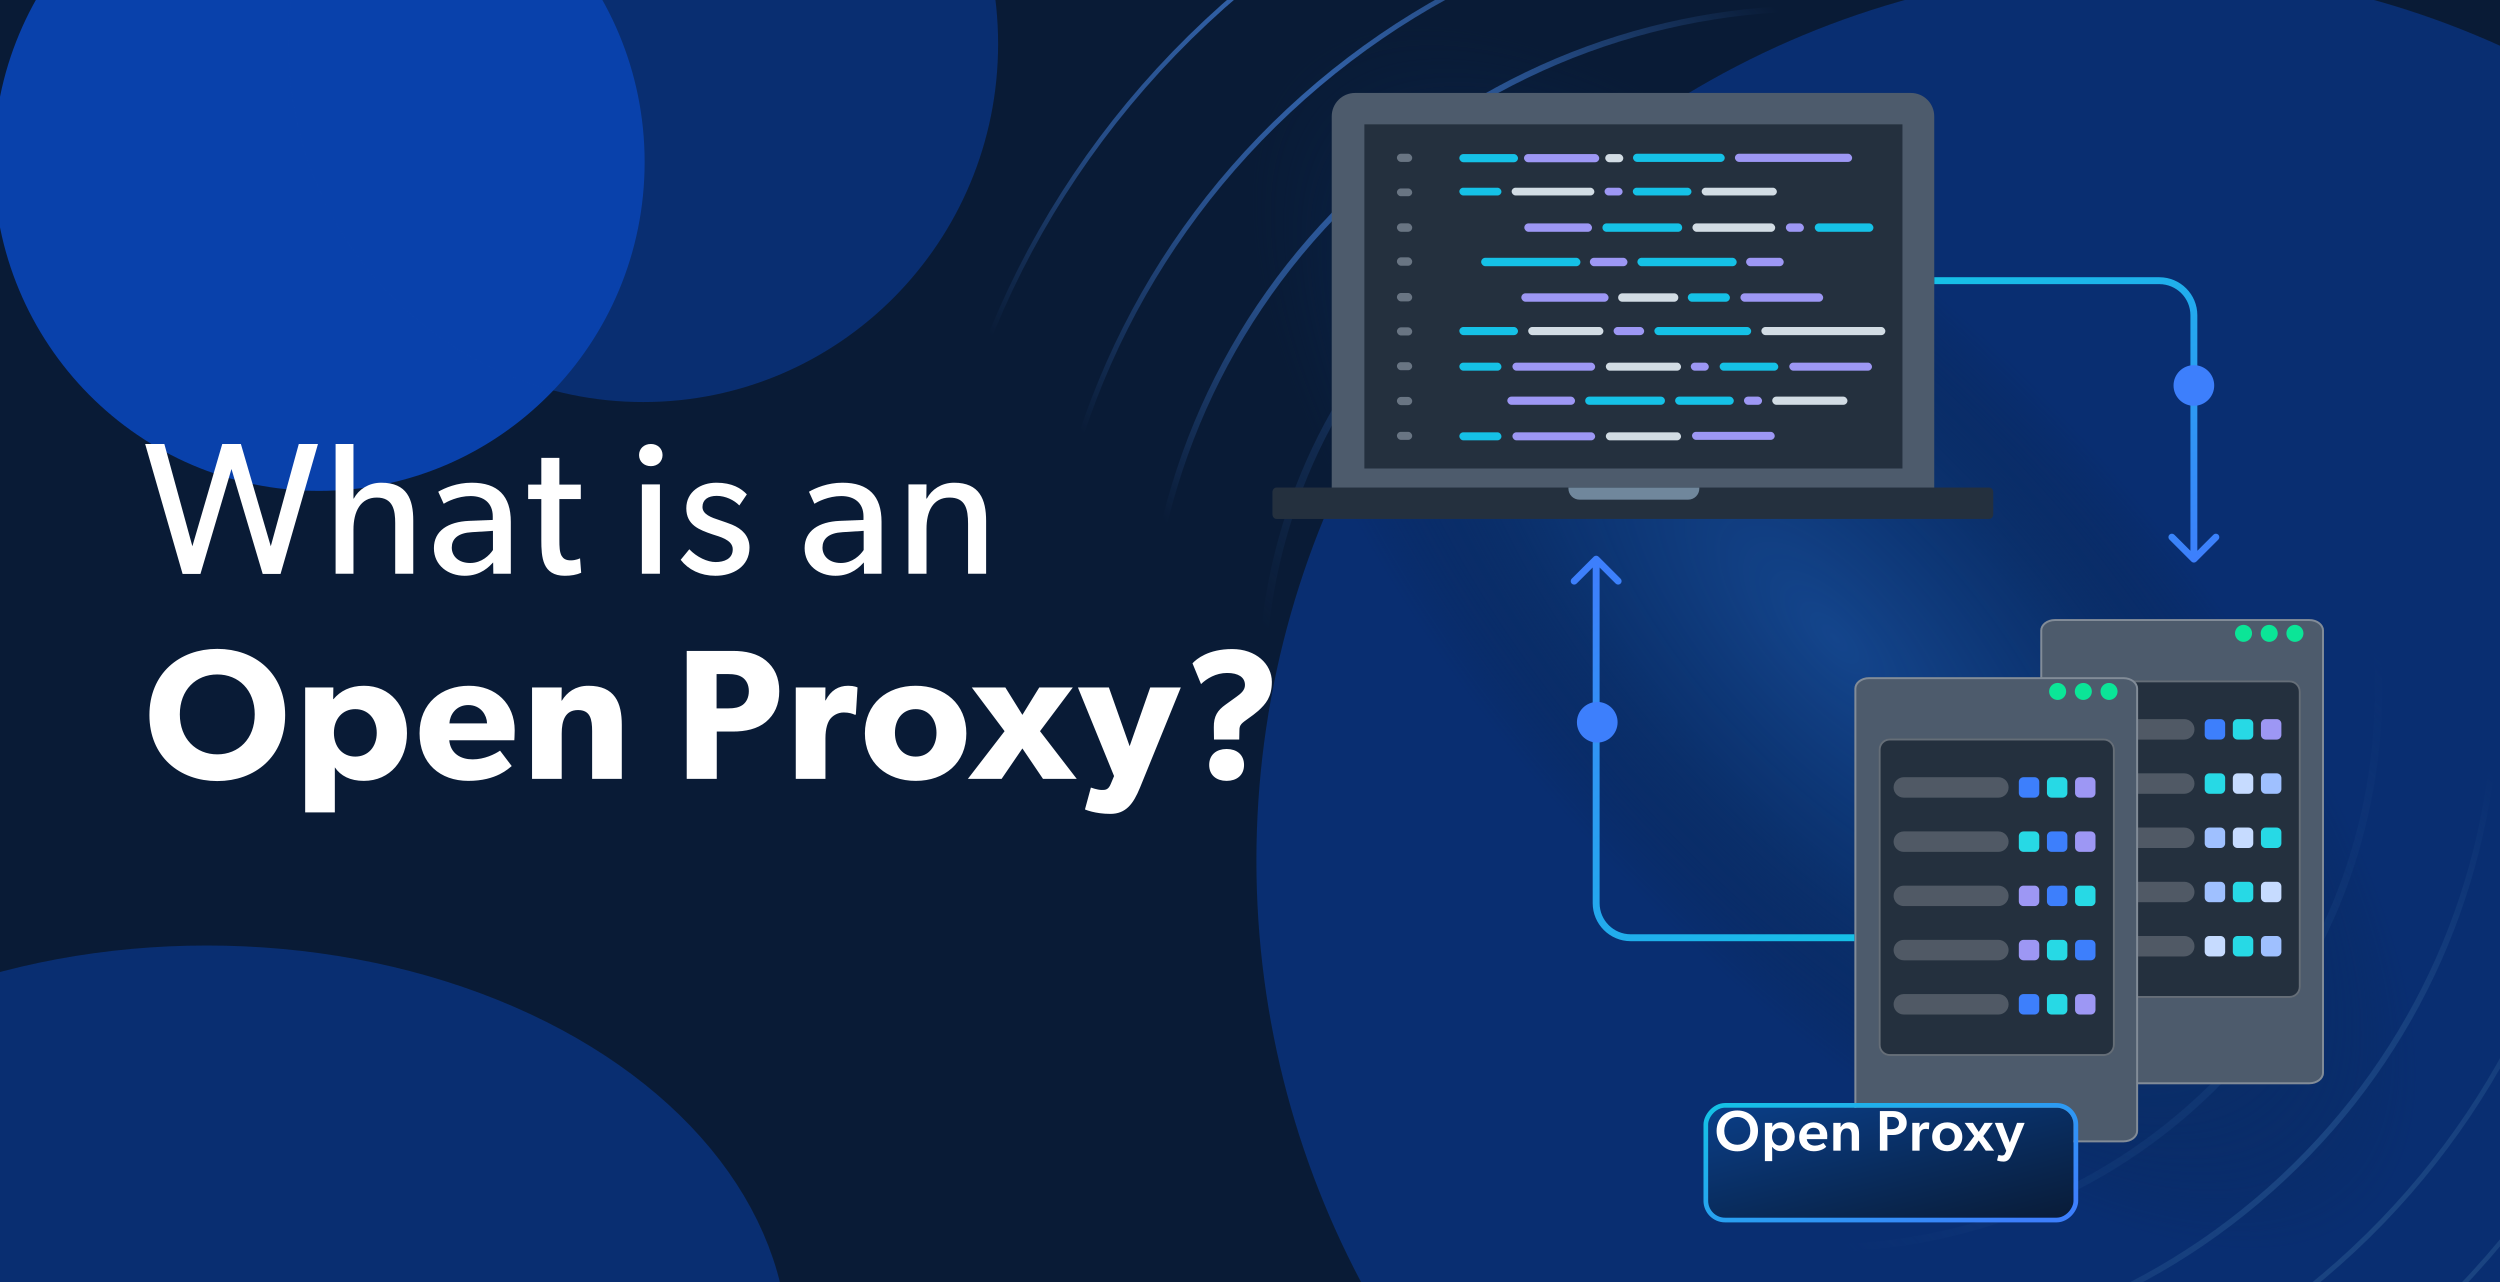 <svg width="780" height="400" viewBox="0 0 780 400" fill="none" xmlns="http://www.w3.org/2000/svg">
<g clip-path="url(#clip0_1671_4044)">
<rect x="-2" y="-10" width="784" height="458" fill="#091B36"/>
<g filter="url(#filter0_f_1671_4044)">
<ellipse cx="99.562" cy="50.578" rx="101.562" ry="102.578" fill="#0941AB"/>
</g>
<g opacity="0.5" filter="url(#filter1_f_1671_4044)">
<ellipse cx="200.703" cy="13.719" rx="110.703" ry="111.719" fill="#0941AB"/>
</g>
<g opacity="0.5" filter="url(#filter2_f_1671_4044)">
<ellipse cx="64.5" cy="421.708" rx="181.5" ry="126.708" fill="#0941AB"/>
</g>
<g opacity="0.5" filter="url(#filter3_f_1671_4044)">
<ellipse cx="667.5" cy="268.5" rx="275.5" ry="278.5" fill="#0941AB"/>
</g>
<ellipse cx="580.136" cy="191.879" rx="297.74" ry="120.993" transform="rotate(46.921 580.136 191.879)" fill="url(#paint0_radial_1671_4044)"/>
<mask id="mask0_1671_4044" style="mask-type:alpha" maskUnits="userSpaceOnUse" x="245" y="-133" width="653" height="674">
<path d="M897.895 370.127L427.671 -132.73L245.999 37.151L716.223 540.008L897.895 370.127Z" fill="url(#paint1_linear_1671_4044)"/>
</mask>
<g mask="url(#mask0_1671_4044)">
<g filter="url(#filter4_d_1671_4044)">
<path d="M364.027 394.433C468.913 506.598 644.735 512.623 756.737 407.89C868.738 303.157 874.507 127.326 769.62 15.16C664.734 -97.005 488.912 -103.03 376.91 1.703C264.908 106.436 259.14 282.267 364.027 394.433Z" stroke="url(#paint2_linear_1671_4044)" stroke-width="1.412"/>
</g>
<g filter="url(#filter5_d_1671_4044)">
<path d="M391.243 372.618C482.991 470.734 636.79 476.004 734.762 384.39C832.735 292.775 837.78 138.969 746.032 40.853C654.284 -57.262 500.485 -62.533 402.513 29.082C304.54 120.696 299.494 274.503 391.243 372.618Z" stroke="url(#paint3_linear_1671_4044)" stroke-width="1.563"/>
</g>
<g filter="url(#filter6_d_1671_4044)">
<path d="M414.864 350.75C494.453 435.862 627.868 440.434 712.856 360.961C797.844 281.489 802.221 148.067 722.632 62.955C643.044 -22.157 509.628 -26.729 424.64 52.743C339.653 132.216 335.276 265.638 414.864 350.75Z" stroke="url(#paint4_linear_1671_4044)" stroke-width="1.856"/>
</g>
<g opacity="0.4">
<g filter="url(#filter7_d_1671_4044)">
<path d="M441.476 325.939C507.239 396.266 617.48 400.044 687.705 334.376C757.929 268.709 761.546 158.463 695.782 88.136C630.019 17.808 519.779 14.03 449.554 79.698C379.329 145.366 375.712 255.611 441.476 325.939Z" stroke="url(#paint5_linear_1671_4044)" stroke-width="2.302"/>
</g>
</g>
</g>
<path d="M99.207 138.521L87.533 179.059H81.959L72.221 146.323L62.541 179.059H56.968L45.293 138.521H51.277L60.018 170.435L69.346 138.521H75.154L84.482 170.435L93.223 138.521H99.207ZM128.937 179H123.305V163.219C123.305 159.23 122.659 155.24 117.555 155.24C112.451 155.24 110.281 159.64 110.281 165.214V179H104.708V138.521H110.281V155.534H110.398C111.865 152.776 114.915 150.606 118.963 150.606C127.001 150.606 128.937 155.768 128.937 162.398V179ZM159.375 179H153.919L153.861 175.48C152.746 176.653 150.106 179.645 145.002 179.645C139.84 179.645 135.381 176.419 135.381 171.021C135.381 165.566 139.84 162.808 146.293 162.515L153.743 162.222V161.107C153.743 156.883 150.869 154.771 146.821 154.771C142.773 154.771 139.37 156.59 138.432 157.176L136.73 153.422C138.784 152.248 142.538 150.606 147.173 150.606C155.327 150.606 159.375 154.712 159.375 162.808V179ZM153.802 165.624L147.29 166.035C142.773 166.27 140.954 168.205 140.954 170.845C140.954 173.485 143.008 175.656 146.704 175.656C150.341 175.656 152.746 173.192 153.802 171.608V165.624ZM181.327 178.707C179.861 179.352 178.159 179.645 176.223 179.645C169.242 179.645 168.89 173.896 168.89 168.44V155.71H164.784V151.192H168.89V142.862H174.522V151.192H181.21V155.71H174.522V168.323C174.522 170.669 174.581 172.253 175.226 173.427C175.754 174.307 176.517 174.835 178.101 174.835C179.743 174.835 180.975 174.189 180.975 174.189L181.327 178.707ZM206.716 141.982C206.716 143.977 205.191 145.443 203.079 145.443C200.908 145.443 199.383 143.977 199.383 141.982C199.383 139.987 200.908 138.521 203.079 138.521C205.191 138.521 206.716 139.987 206.716 141.982ZM205.895 179H200.263V151.134H205.895V179ZM233.839 170.845C233.839 176.829 228.617 179.645 223.22 179.645C218.527 179.645 214.714 177.709 212.367 174.659L215.066 171.373C217.412 173.837 220.698 175.363 223.279 175.363C225.86 175.363 228.617 174.424 228.617 171.373C228.617 168.323 224.217 167.384 222.34 166.739C218.234 165.331 214.127 163.864 214.127 158.584C214.127 153.422 218.586 150.606 223.514 150.606C228.441 150.606 231.257 152.366 233.017 154.243L230.671 157.704C229.028 156.003 226.329 154.712 223.631 154.712C220.932 154.712 219.172 155.886 219.172 158.174C219.172 160.462 221.871 161.459 224.628 162.339C226.153 162.867 227.209 163.219 228.383 163.688C231.492 164.979 233.839 167.208 233.839 170.845ZM275.039 179H269.583L269.524 175.48C268.409 176.653 265.769 179.645 260.665 179.645C255.503 179.645 251.044 176.419 251.044 171.021C251.044 165.566 255.503 162.808 261.956 162.515L269.407 162.222V161.107C269.407 156.883 266.532 154.771 262.484 154.771C258.436 154.771 255.034 156.59 254.095 157.176L252.394 153.422C254.447 152.248 258.201 150.606 262.836 150.606C270.991 150.606 275.039 154.712 275.039 162.808V179ZM269.465 165.624L262.953 166.035C258.436 166.27 256.617 168.205 256.617 170.845C256.617 173.485 258.671 175.656 262.367 175.656C266.004 175.656 268.409 173.192 269.465 171.608V165.624ZM307.668 179H302.036V163.454C302.036 158.76 301.214 155.24 296.228 155.24C291.007 155.24 289.071 159.64 289.071 164.979V179H283.439V151.134H289.071L289.012 155.534H289.188C290.655 152.776 293.647 150.606 297.695 150.606C305.614 150.606 307.668 155.827 307.668 162.515V179ZM88.968 223.099C88.968 236 79.653 243.694 67.794 243.694C55.934 243.694 46.62 236 46.62 223.099C46.62 210.198 55.934 202.446 67.794 202.446C79.653 202.446 88.968 210.198 88.968 223.099ZM79.48 222.867C79.48 215.289 74.447 210.429 67.794 210.429C61.141 210.429 56.108 215.231 56.108 222.867C56.108 230.504 61.141 235.364 67.794 235.364C74.447 235.364 79.48 230.504 79.48 222.867ZM126.975 228.768C126.975 237.157 121.768 243.636 113.495 243.636C109.272 243.636 106.264 242.074 104.47 239.413V253.471H95.214V214.479H104.007L103.95 218.124H104.065C106.148 215.636 109.214 213.958 113.553 213.958C121.768 213.958 126.975 220.38 126.975 228.768ZM117.545 228.653C117.545 224.256 114.826 221.248 110.834 221.248C106.9 221.248 104.181 224.256 104.181 228.653C104.181 233.049 106.9 236.058 110.834 236.058C114.826 236.058 117.545 233.049 117.545 228.653ZM160.583 227.901C160.583 229.289 160.467 230.967 160.467 230.967H140.161C140.566 235.074 143.69 236.926 147.45 236.926C151.153 236.926 154.393 235.306 156.013 234.206L159.657 239.008C158.732 239.702 154.971 243.636 146.12 243.636C137.326 243.636 130.905 238.198 130.905 228.768C130.905 219.338 137.847 213.958 146.293 213.958C154.74 213.958 160.583 219.57 160.583 227.901ZM151.963 225.702C151.905 223.099 149.996 219.975 146.12 219.975C142.302 219.975 140.335 222.983 140.219 225.702H151.963ZM193.999 243H184.743V228.132C184.743 224.372 184.164 221.537 180.346 221.537C176.354 221.537 175.255 224.777 175.255 228.884V243H165.999V214.479H175.255L175.197 218.586H175.313C176.875 216.041 179.478 213.958 183.586 213.958C191.859 213.958 193.999 219.281 193.999 226.165V243ZM243.126 215.636C243.126 219.917 241.622 222.983 238.961 225.239C236.3 227.438 232.655 228.248 228.547 228.248H223.63V243H214.258V203.082H228.547C232.655 203.082 236.3 203.892 238.961 206.09C241.622 208.289 243.126 211.355 243.126 215.636ZM233.638 215.636C233.638 213.611 232.829 212.223 231.729 211.413C230.572 210.603 229.242 210.313 227.217 210.313H223.572V221.016H227.217C229.242 221.016 230.572 220.727 231.729 219.917C232.829 219.107 233.638 217.661 233.638 215.636ZM267.547 214.479L267.026 222.983H266.621C266.101 222.694 264.886 222.289 263.266 222.289C261.183 222.289 259.679 223.446 258.985 224.372C258.291 225.297 257.539 227.148 257.539 230.33V243H248.282V214.479H257.539L257.481 218.529H257.597C259.216 215.404 261.588 213.958 264.654 213.958C266.564 213.958 267.547 214.479 267.547 214.479ZM301.497 228.826C301.497 238.025 294.728 243.636 285.703 243.636C276.678 243.636 269.852 238.025 269.852 228.826C269.852 219.628 276.678 213.958 285.703 213.958C294.728 213.958 301.497 219.628 301.497 228.826ZM292.183 228.653C292.183 224.429 289.753 221.248 285.703 221.248C281.596 221.248 279.224 224.429 279.224 228.653C279.224 232.876 281.596 236.058 285.703 236.058C289.753 236.058 292.183 232.876 292.183 228.653ZM335.937 243H325.408L318.986 233.512L312.507 243H301.978L313.432 228.132L303.193 214.479H313.664L318.986 223.041L324.251 214.479H334.722L324.482 228.132L335.937 243ZM368.416 214.479L355.688 245.719C353.605 250.81 351.291 253.934 346.432 253.934C341.572 253.934 338.506 252.546 338.506 252.546L340.357 245.719C340.357 245.719 342.382 246.471 343.771 246.471C344.812 246.471 345.795 246.471 346.547 244.62L347.589 242.132L336.308 214.479H345.969L352.448 232.818L358.87 214.479H368.416ZM396.818 212.743C396.818 217.545 394.851 219.686 392.595 221.768C390.57 223.562 388.198 224.892 387.33 225.876C386.809 226.512 386.694 226.975 386.694 228.016L386.636 230.735H378.768L378.71 226.975C378.652 223.388 379.925 221.595 382.355 219.859L385.884 217.314C387.157 216.388 388.429 215.347 388.429 213.727C388.429 211.297 386.347 209.966 382.875 209.966C379.346 209.966 376.512 211.702 374.718 213.438L372.057 206.958C373.272 205.627 376.975 202.503 384.437 202.503C391.843 202.503 396.818 207.189 396.818 212.743ZM388.14 238.661C388.14 241.785 385.942 243.636 382.702 243.636C379.462 243.636 377.264 241.785 377.264 238.661C377.264 235.537 379.462 233.686 382.702 233.686C385.942 233.686 388.14 235.537 388.14 238.661Z" fill="white"/>
<g filter="url(#filter8_dd_1671_4044)">
<path d="M641.143 188.12H720.506C723.033 188.12 725.081 189.711 725.081 191.673V329.697C725.081 331.659 723.033 333.25 720.506 333.25H641.143C638.616 333.25 636.568 331.659 636.568 329.697V191.673C636.568 189.711 638.616 188.12 641.143 188.12Z" fill="#4D5B6C"/>
<path d="M720.506 188.424H641.143C638.708 188.424 636.872 189.946 636.872 191.673V329.697C636.872 331.424 638.708 332.946 641.143 332.946H720.506C722.941 332.946 724.777 331.424 724.777 329.697V191.673C724.777 189.946 722.941 188.424 720.506 188.424Z" stroke="white" stroke-opacity="0.3" stroke-width="0.608"/>
</g>
<g filter="url(#filter9_d_1671_4044)">
<path d="M647.615 212.285H714.347C716.272 212.285 717.832 213.845 717.832 215.77V307.875C717.832 309.8 716.272 311.36 714.347 311.36H647.615C645.69 311.36 644.13 309.8 644.13 307.875V215.77C644.13 213.845 645.69 212.285 647.615 212.285Z" fill="#24303E"/>
<path d="M714.347 212.589H647.615C645.858 212.589 644.434 214.013 644.434 215.77V307.875C644.434 309.632 645.858 311.056 647.615 311.056H714.347C716.104 311.056 717.528 309.632 717.528 307.875V215.77C717.528 214.013 716.104 212.589 714.347 212.589Z" stroke="white" stroke-opacity="0.3" stroke-width="0.608"/>
</g>
<path d="M651.985 224.367H681.489C683.251 224.367 684.679 225.795 684.679 227.556C684.679 229.318 683.251 230.746 681.489 230.746H651.985C650.223 230.746 648.795 229.318 648.795 227.556C648.795 225.795 650.223 224.367 651.985 224.367Z" fill="white" fill-opacity="0.2"/>
<path d="M706.878 224.367H710.325C711.135 224.367 711.791 225.023 711.791 225.833V229.28C711.791 230.09 711.135 230.746 710.325 230.746H706.878C706.068 230.746 705.412 230.09 705.412 229.28V225.833C705.412 225.023 706.068 224.367 706.878 224.367Z" fill="#9D97F4"/>
<path d="M698.107 224.367H701.553C702.363 224.367 703.02 225.023 703.02 225.833V229.28C703.02 230.09 702.363 230.746 701.553 230.746H698.107C697.297 230.746 696.64 230.09 696.64 229.28V225.833C696.64 225.023 697.297 224.367 698.107 224.367Z" fill="#27D9E5"/>
<path d="M689.335 224.367H692.782C693.592 224.367 694.248 225.023 694.248 225.833V229.28C694.248 230.09 693.592 230.746 692.782 230.746H689.335C688.525 230.746 687.869 230.09 687.869 229.28V225.833C687.869 225.023 688.525 224.367 689.335 224.367Z" fill="#3D7FFC"/>
<path d="M651.985 241.283H681.489C683.251 241.283 684.679 242.711 684.679 244.472C684.679 246.234 683.251 247.662 681.489 247.662H651.985C650.223 247.662 648.795 246.234 648.795 244.472C648.795 242.711 650.223 241.283 651.985 241.283Z" fill="white" fill-opacity="0.2"/>
<path d="M706.878 241.283H710.325C711.135 241.283 711.791 241.939 711.791 242.749V246.196C711.791 247.006 711.135 247.662 710.325 247.662H706.878C706.068 247.662 705.412 247.006 705.412 246.196V242.749C705.412 241.939 706.068 241.283 706.878 241.283Z" fill="#9FC0FF"/>
<path d="M698.107 241.283H701.553C702.363 241.283 703.02 241.939 703.02 242.749V246.196C703.02 247.006 702.363 247.662 701.553 247.662H698.107C697.297 247.662 696.64 247.006 696.64 246.196V242.749C696.64 241.939 697.297 241.283 698.107 241.283Z" fill="#C6DBFF"/>
<path d="M689.335 241.283H692.782C693.592 241.283 694.248 241.939 694.248 242.749V246.196C694.248 247.006 693.592 247.662 692.782 247.662H689.335C688.525 247.662 687.869 247.006 687.869 246.196V242.749C687.869 241.939 688.525 241.283 689.335 241.283Z" fill="#27D9E5"/>
<path d="M651.985 258.199H681.489C683.251 258.199 684.679 259.627 684.679 261.388C684.679 263.15 683.251 264.578 681.489 264.578H651.985C650.223 264.578 648.795 263.15 648.795 261.388C648.795 259.627 650.223 258.199 651.985 258.199Z" fill="white" fill-opacity="0.2"/>
<path d="M706.878 258.199H710.325C711.135 258.199 711.791 258.855 711.791 259.665V263.112C711.791 263.922 711.135 264.578 710.325 264.578H706.878C706.068 264.578 705.412 263.922 705.412 263.112V259.665C705.412 258.855 706.068 258.199 706.878 258.199Z" fill="#27D9E5"/>
<path d="M698.107 258.199H701.553C702.363 258.199 703.02 258.855 703.02 259.665V263.112C703.02 263.922 702.363 264.578 701.553 264.578H698.107C697.297 264.578 696.64 263.922 696.64 263.112V259.665C696.64 258.855 697.297 258.199 698.107 258.199Z" fill="#C6DBFF"/>
<path d="M689.335 258.199H692.782C693.592 258.199 694.248 258.855 694.248 259.665V263.112C694.248 263.922 693.592 264.578 692.782 264.578H689.335C688.525 264.578 687.869 263.922 687.869 263.112V259.665C687.869 258.855 688.525 258.199 689.335 258.199Z" fill="#9FC0FF"/>
<path d="M651.985 275.113H681.489C683.251 275.113 684.679 276.541 684.679 278.302C684.679 280.064 683.251 281.492 681.489 281.492H651.985C650.223 281.492 648.795 280.064 648.795 278.302C648.795 276.541 650.223 275.113 651.985 275.113Z" fill="white" fill-opacity="0.2"/>
<path d="M706.878 275.113H710.325C711.135 275.113 711.791 275.769 711.791 276.579V280.026C711.791 280.836 711.135 281.492 710.325 281.492H706.878C706.068 281.492 705.412 280.836 705.412 280.026V276.579C705.412 275.769 706.068 275.113 706.878 275.113Z" fill="#C6DBFF"/>
<path d="M698.107 275.113H701.553C702.363 275.113 703.02 275.769 703.02 276.579V280.026C703.02 280.836 702.363 281.492 701.553 281.492H698.107C697.297 281.492 696.64 280.836 696.64 280.026V276.579C696.64 275.769 697.297 275.113 698.107 275.113Z" fill="#27D9E5"/>
<path d="M689.335 275.113H692.782C693.592 275.113 694.248 275.769 694.248 276.579V280.026C694.248 280.836 693.592 281.492 692.782 281.492H689.335C688.525 281.492 687.869 280.836 687.869 280.026V276.579C687.869 275.769 688.525 275.113 689.335 275.113Z" fill="#9FC0FF"/>
<path d="M651.985 292.028H681.489C683.251 292.028 684.679 293.456 684.679 295.218C684.679 296.98 683.251 298.408 681.489 298.408H651.985C650.223 298.408 648.795 296.98 648.795 295.218C648.795 293.456 650.223 292.028 651.985 292.028Z" fill="white" fill-opacity="0.2"/>
<path d="M706.878 292.028H710.325C711.135 292.028 711.791 292.685 711.791 293.495V296.941C711.791 297.751 711.135 298.408 710.325 298.408H706.878C706.068 298.408 705.412 297.751 705.412 296.941V293.495C705.412 292.685 706.068 292.028 706.878 292.028Z" fill="#9FC0FF"/>
<path d="M698.107 292.028H701.553C702.363 292.028 703.02 292.685 703.02 293.495V296.941C703.02 297.751 702.363 298.408 701.553 298.408H698.107C697.297 298.408 696.64 297.751 696.64 296.941V293.495C696.64 292.685 697.297 292.028 698.107 292.028Z" fill="#27D9E5"/>
<path d="M689.335 292.028H692.782C693.592 292.028 694.248 292.685 694.248 293.495V296.941C694.248 297.751 693.592 298.408 692.782 298.408H689.335C688.525 298.408 687.869 297.751 687.869 296.941V293.495C687.869 292.685 688.525 292.028 689.335 292.028Z" fill="#C6DBFF"/>
<path d="M697.39 198.217C697.053 196.79 697.938 195.359 699.368 195.022C700.798 194.685 702.23 195.57 702.568 196.997C702.905 198.425 702.02 199.855 700.59 200.192C699.16 200.529 697.728 199.645 697.39 198.217Z" fill="#0BE597"/>
<path d="M705.367 198.036C705.131 196.588 706.116 195.224 707.566 194.989C709.016 194.753 710.382 195.737 710.618 197.185C710.853 198.632 709.868 199.997 708.418 200.232C706.968 200.467 705.602 199.484 705.367 198.036Z" fill="#0BE597"/>
<path d="M714.135 199.486C713.096 198.449 713.096 196.767 714.135 195.73C715.174 194.693 716.858 194.693 717.897 195.73C718.935 196.767 718.935 198.449 717.897 199.486C716.858 200.523 715.174 200.523 714.135 199.486Z" fill="#0BE597"/>
<g filter="url(#filter10_dd_1671_4044)">
<path d="M583.148 206.244H662.511C665.038 206.244 667.086 207.835 667.086 209.797V347.821C667.086 349.783 665.038 351.374 662.511 351.374H583.148C580.621 351.374 578.572 349.783 578.572 347.821V209.797C578.572 207.835 580.621 206.244 583.148 206.244Z" fill="#4D5B6C"/>
<path d="M662.511 206.548H583.148C580.713 206.548 578.877 208.07 578.877 209.797V347.821C578.877 349.548 580.713 351.07 583.148 351.07H662.511C664.946 351.07 666.782 349.548 666.782 347.821V209.797C666.782 208.07 664.946 206.548 662.511 206.548Z" stroke="white" stroke-opacity="0.3" stroke-width="0.608"/>
</g>
<g filter="url(#filter11_d_1671_4044)">
<path d="M589.619 230.408H656.351C658.276 230.408 659.836 231.968 659.836 233.893V325.998C659.836 327.923 658.276 329.483 656.351 329.483H589.619C587.694 329.483 586.134 327.923 586.134 325.998V233.893C586.134 231.968 587.694 230.408 589.619 230.408Z" fill="#24303E"/>
<path d="M656.351 230.712H589.619C587.862 230.712 586.438 232.136 586.438 233.893V325.998C586.438 327.755 587.862 329.179 589.619 329.179H656.351C658.108 329.179 659.532 327.755 659.532 325.998V233.893C659.532 232.136 658.108 230.712 656.351 230.712Z" stroke="white" stroke-opacity="0.3" stroke-width="0.608"/>
</g>
<path d="M593.989 242.49H623.494C625.256 242.49 626.684 243.918 626.684 245.679C626.684 247.441 625.256 248.869 623.494 248.869H593.989C592.228 248.869 590.8 247.441 590.8 245.679C590.8 243.918 592.228 242.49 593.989 242.49Z" fill="white" fill-opacity="0.2"/>
<path d="M648.882 242.49H652.329C653.138 242.49 653.795 243.146 653.795 243.956V247.403C653.795 248.213 653.138 248.869 652.329 248.869H648.882C648.072 248.869 647.416 248.213 647.416 247.403V243.956C647.416 243.146 648.072 242.49 648.882 242.49Z" fill="#9D97F4"/>
<path d="M640.111 242.49H643.558C644.368 242.49 645.024 243.146 645.024 243.956V247.403C645.024 248.213 644.368 248.869 643.558 248.869H640.111C639.302 248.869 638.645 248.213 638.645 247.403V243.956C638.645 243.146 639.302 242.49 640.111 242.49Z" fill="#27D9E5"/>
<path d="M631.34 242.49H634.787C635.596 242.49 636.253 243.146 636.253 243.956V247.403C636.253 248.213 635.596 248.869 634.787 248.869H631.34C630.53 248.869 629.874 248.213 629.874 247.403V243.956C629.874 243.146 630.53 242.49 631.34 242.49Z" fill="#3D7FFC"/>
<path d="M593.989 259.406H623.494C625.256 259.406 626.684 260.834 626.684 262.595C626.684 264.357 625.256 265.785 623.494 265.785H593.989C592.228 265.785 590.8 264.357 590.8 262.595C590.8 260.834 592.228 259.406 593.989 259.406Z" fill="white" fill-opacity="0.2"/>
<path d="M648.882 259.406H652.329C653.138 259.406 653.795 260.062 653.795 260.872V264.319C653.795 265.129 653.138 265.785 652.329 265.785H648.882C648.072 265.785 647.416 265.129 647.416 264.319V260.872C647.416 260.062 648.072 259.406 648.882 259.406Z" fill="#9D97F4"/>
<path d="M640.11 259.406H643.557C644.367 259.406 645.023 260.062 645.023 260.872V264.319C645.023 265.129 644.367 265.785 643.557 265.785H640.11C639.301 265.785 638.644 265.129 638.644 264.319V260.872C638.644 260.062 639.301 259.406 640.11 259.406Z" fill="#3D7FFC"/>
<path d="M631.339 259.406H634.786C635.595 259.406 636.252 260.062 636.252 260.872V264.319C636.252 265.129 635.595 265.785 634.786 265.785H631.339C630.529 265.785 629.873 265.129 629.873 264.319V260.872C629.873 260.062 630.529 259.406 631.339 259.406Z" fill="#27D9E5"/>
<path d="M593.989 276.321H623.494C625.256 276.321 626.684 277.749 626.684 279.51C626.684 281.272 625.256 282.7 623.494 282.7H593.989C592.228 282.7 590.8 281.272 590.8 279.51C590.8 277.749 592.228 276.321 593.989 276.321Z" fill="white" fill-opacity="0.2"/>
<path d="M648.882 276.321H652.329C653.138 276.321 653.795 276.977 653.795 277.787V281.234C653.795 282.044 653.138 282.7 652.329 282.7H648.882C648.072 282.7 647.416 282.044 647.416 281.234V277.787C647.416 276.977 648.072 276.321 648.882 276.321Z" fill="#27D9E5"/>
<path d="M640.11 276.321H643.557C644.367 276.321 645.023 276.977 645.023 277.787V281.234C645.023 282.044 644.367 282.7 643.557 282.7H640.11C639.301 282.7 638.644 282.044 638.644 281.234V277.787C638.644 276.977 639.301 276.321 640.11 276.321Z" fill="#3D7FFC"/>
<path d="M631.339 276.321H634.786C635.595 276.321 636.252 276.977 636.252 277.787V281.234C636.252 282.044 635.595 282.7 634.786 282.7H631.339C630.529 282.7 629.873 282.044 629.873 281.234V277.787C629.873 276.977 630.529 276.321 631.339 276.321Z" fill="#9D97F4"/>
<path d="M593.989 293.236H623.494C625.256 293.236 626.684 294.664 626.684 296.426C626.684 298.188 625.256 299.616 623.494 299.616H593.989C592.228 299.616 590.8 298.188 590.8 296.426C590.8 294.664 592.228 293.236 593.989 293.236Z" fill="white" fill-opacity="0.2"/>
<path d="M648.882 293.236H652.329C653.138 293.236 653.795 293.893 653.795 294.703V298.149C653.795 298.959 653.138 299.616 652.329 299.616H648.882C648.072 299.616 647.416 298.959 647.416 298.149V294.703C647.416 293.893 648.072 293.236 648.882 293.236Z" fill="#3D7FFC"/>
<path d="M640.11 293.236H643.557C644.367 293.236 645.023 293.893 645.023 294.703V298.149C645.023 298.959 644.367 299.616 643.557 299.616H640.11C639.301 299.616 638.644 298.959 638.644 298.149V294.703C638.644 293.893 639.301 293.236 640.11 293.236Z" fill="#27D9E5"/>
<path d="M631.339 293.236H634.786C635.595 293.236 636.252 293.893 636.252 294.703V298.149C636.252 298.959 635.595 299.616 634.786 299.616H631.339C630.529 299.616 629.873 298.959 629.873 298.149V294.703C629.873 293.893 630.529 293.236 631.339 293.236Z" fill="#9D97F4"/>
<path d="M593.989 310.152H623.494C625.256 310.152 626.684 311.58 626.684 313.342C626.684 315.103 625.256 316.531 623.494 316.531H593.989C592.228 316.531 590.8 315.103 590.8 313.342C590.8 311.58 592.228 310.152 593.989 310.152Z" fill="white" fill-opacity="0.2"/>
<path d="M648.882 310.152H652.329C653.138 310.152 653.795 310.808 653.795 311.618V315.065C653.795 315.875 653.138 316.531 652.329 316.531H648.882C648.072 316.531 647.416 315.875 647.416 315.065V311.618C647.416 310.808 648.072 310.152 648.882 310.152Z" fill="#9D97F4"/>
<path d="M640.11 310.152H643.557C644.367 310.152 645.023 310.808 645.023 311.618V315.065C645.023 315.875 644.367 316.531 643.557 316.531H640.11C639.301 316.531 638.644 315.875 638.644 315.065V311.618C638.644 310.808 639.301 310.152 640.11 310.152Z" fill="#27D9E5"/>
<path d="M631.339 310.152H634.786C635.595 310.152 636.252 310.808 636.252 311.618V315.065C636.252 315.875 635.595 316.531 634.786 316.531H631.339C630.529 316.531 629.873 315.875 629.873 315.065V311.618C629.873 310.808 630.529 310.152 631.339 310.152Z" fill="#3D7FFC"/>
<path d="M639.394 216.341C639.057 214.913 639.942 213.483 641.372 213.146C642.802 212.809 644.234 213.693 644.572 215.121C644.909 216.548 644.024 217.979 642.594 218.316C641.164 218.653 639.732 217.768 639.394 216.341Z" fill="#0BE597"/>
<path d="M647.372 216.159C647.136 214.711 648.121 213.347 649.571 213.112C651.021 212.877 652.387 213.86 652.623 215.308C652.858 216.755 651.873 218.12 650.423 218.355C648.973 218.59 647.607 217.607 647.372 216.159Z" fill="#0BE597"/>
<path d="M656.14 217.61C655.101 216.573 655.101 214.891 656.14 213.854C657.179 212.817 658.863 212.817 659.901 213.854C660.94 214.891 660.94 216.573 659.901 217.61C658.863 218.647 657.179 218.647 656.14 217.61Z" fill="#0BE597"/>
<path d="M683.727 175.216C684.149 175.637 684.832 175.637 685.253 175.216L692.118 168.351C692.539 167.93 692.539 167.247 692.118 166.825C691.697 166.404 691.014 166.404 690.593 166.825L684.49 172.928L678.388 166.825C677.967 166.404 677.284 166.404 676.862 166.825C676.441 167.247 676.441 167.93 676.862 168.351L683.727 175.216ZM603.466 88.65L673.703 88.65L673.703 86.493L603.466 86.493L603.466 88.65ZM683.411 98.359L683.411 174.453L685.569 174.453L685.569 98.359L683.411 98.359ZM673.703 88.65C679.065 88.65 683.411 92.997 683.411 98.359L685.569 98.359C685.569 91.806 680.256 86.493 673.703 86.493L673.703 88.65Z" fill="url(#paint6_linear_1671_4044)"/>
<path d="M498.763 173.691C498.342 173.269 497.658 173.269 497.237 173.691L490.372 180.556C489.951 180.977 489.951 181.66 490.372 182.081C490.793 182.503 491.476 182.503 491.898 182.081L498 175.979L504.102 182.081C504.524 182.503 505.207 182.503 505.628 182.081C506.049 181.66 506.049 180.977 505.628 180.556L498.763 173.691ZM498 281.786L496.921 281.786L498 281.786ZM578.573 291.495L508.787 291.494L508.787 293.652L578.573 293.652L578.573 291.495ZM499.079 281.786L499.079 174.453L496.921 174.453L496.921 281.786L499.079 281.786ZM508.787 291.494C503.425 291.494 499.079 287.148 499.079 281.786L496.921 281.786C496.921 288.339 502.234 293.652 508.787 293.652L508.787 291.494Z" fill="url(#paint7_linear_1671_4044)"/>
<path d="M596.188 29H422.791C418.764 29 415.5 32.26 415.5 36.282V153.119C415.5 157.141 418.764 160.401 422.791 160.401H596.188C600.215 160.401 603.479 157.141 603.479 153.119V36.282C603.479 32.26 600.215 29 596.188 29Z" fill="#4D5B6C"/>
<path d="M593.569 38.794H425.681V146.172H593.569V38.794Z" fill="#24303E"/>
<rect x="435.838" y="47.967" width="4.769" height="2.549" rx="1.274" fill="#697583"/>
<rect x="455.31" y="48.069" width="18.305" height="2.549" rx="1.274" fill="#15C1E6"/>
<rect x="475.49" y="48.069" width="23.468" height="2.549" rx="1.274" fill="#9D97F4"/>
<rect x="500.835" y="48.069" width="5.632" height="2.549" rx="1.274" fill="#D2DCE4"/>
<rect x="509.5" y="47.967" width="28.616" height="2.549" rx="1.274" fill="#15C1E6"/>
<rect x="541.296" y="47.967" width="36.566" height="2.549" rx="1.274" fill="#9D97F4"/>
<rect x="435.838" y="102.136" width="4.769" height="2.536" rx="1.268" fill="#697583"/>
<rect x="455.309" y="102.022" width="18.305" height="2.536" rx="1.268" fill="#15C1E6"/>
<rect x="476.793" y="102.022" width="23.468" height="2.536" rx="1.268" fill="#D2DCE4"/>
<rect x="503.438" y="102.022" width="9.539" height="2.536" rx="1.268" fill="#9D97F4"/>
<rect x="516.159" y="102.022" width="30.206" height="2.536" rx="1.268" fill="#15C1E6"/>
<rect x="549.545" y="102.022" width="38.685" height="2.536" rx="1.268" fill="#D2DCE4"/>
<rect x="500.624" y="58.568" width="5.632" height="2.415" rx="1.207" fill="#9D97F4"/>
<rect x="509.435" y="58.568" width="18.305" height="2.415" rx="1.207" fill="#15C1E6"/>
<rect x="530.918" y="58.568" width="23.468" height="2.415" rx="1.207" fill="#D2DCE4"/>
<rect x="435.838" y="58.804" width="4.769" height="2.415" rx="1.207" fill="#697583"/>
<rect x="455.31" y="58.568" width="13.142" height="2.415" rx="1.207" fill="#15C1E6"/>
<rect x="471.63" y="58.568" width="25.814" height="2.415" rx="1.207" fill="#D2DCE4"/>
<rect x="501.021" y="113.146" width="23.468" height="2.505" rx="1.252" fill="#D2DCE4"/>
<rect x="527.517" y="113.146" width="5.632" height="2.505" rx="1.252" fill="#9D97F4"/>
<rect x="536.525" y="113.146" width="18.305" height="2.505" rx="1.252" fill="#15C1E6"/>
<rect x="435.838" y="113" width="4.769" height="2.505" rx="1.252" fill="#697583"/>
<rect x="455.31" y="113.146" width="13.142" height="2.505" rx="1.252" fill="#15C1E6"/>
<rect x="471.874" y="113.146" width="25.814" height="2.505" rx="1.252" fill="#9D97F4"/>
<rect x="558.252" y="113.146" width="25.814" height="2.505" rx="1.252" fill="#9D97F4"/>
<rect x="501.021" y="134.88" width="23.468" height="2.505" rx="1.252" fill="#D2DCE4"/>
<rect x="435.838" y="134.735" width="4.769" height="2.505" rx="1.252" fill="#697583"/>
<rect x="455.31" y="134.88" width="13.142" height="2.505" rx="1.252" fill="#15C1E6"/>
<rect x="471.874" y="134.88" width="25.814" height="2.505" rx="1.252" fill="#9D97F4"/>
<rect x="527.907" y="134.735" width="25.814" height="2.505" rx="1.252" fill="#9D97F4"/>
<rect x="557.191" y="69.697" width="5.632" height="2.635" rx="1.318" fill="#9D97F4"/>
<rect x="566.202" y="69.697" width="18.305" height="2.635" rx="1.318" fill="#15C1E6"/>
<rect x="528.046" y="69.697" width="25.814" height="2.635" rx="1.318" fill="#D2DCE4"/>
<rect x="435.838" y="69.683" width="4.769" height="2.635" rx="1.318" fill="#697583"/>
<rect x="475.585" y="69.697" width="21.121" height="2.635" rx="1.318" fill="#9D97F4"/>
<path d="M499.96 71.015C499.96 70.287 500.55 69.697 501.278 69.697H523.518C524.246 69.697 524.836 70.287 524.836 71.015C524.836 71.743 524.246 72.332 523.518 72.332H501.278C500.55 72.332 499.96 71.743 499.96 71.015Z" fill="#15C1E6"/>
<rect x="576.403" y="126.297" width="23.468" height="2.549" rx="1.275" transform="rotate(-180 576.403 126.297)" fill="#D2DCE4"/>
<rect x="549.755" y="126.297" width="5.632" height="2.549" rx="1.275" transform="rotate(-180 549.755 126.297)" fill="#9D97F4"/>
<rect x="540.944" y="126.297" width="18.305" height="2.549" rx="1.275" transform="rotate(-180 540.944 126.297)" fill="#15C1E6"/>
<rect x="435.838" y="123.846" width="4.769" height="2.549" rx="1.275" fill="#697583"/>
<rect x="470.284" y="123.747" width="21.121" height="2.549" rx="1.275" fill="#9D97F4"/>
<path d="M494.583 125.022C494.583 124.318 495.154 123.747 495.858 123.747H518.184C518.888 123.747 519.459 124.318 519.459 125.022C519.459 125.726 518.888 126.296 518.184 126.296H495.858C495.154 126.296 494.583 125.726 494.583 125.022Z" fill="#15C1E6"/>
<rect x="435.838" y="80.281" width="4.769" height="2.635" rx="1.318" fill="#697583"/>
<rect x="462.119" y="80.426" width="30.977" height="2.635" rx="1.318" fill="#15C1E6"/>
<rect x="496.034" y="80.426" width="11.734" height="2.635" rx="1.318" fill="#9D97F4"/>
<rect x="510.872" y="80.426" width="30.977" height="2.635" rx="1.318" fill="#15C1E6"/>
<rect x="544.787" y="80.426" width="11.734" height="2.635" rx="1.318" fill="#9D97F4"/>
<rect x="526.589" y="91.513" width="13.142" height="2.635" rx="1.318" fill="#15C1E6"/>
<rect x="543.016" y="91.513" width="25.814" height="2.635" rx="1.318" fill="#9D97F4"/>
<rect x="435.838" y="91.408" width="4.769" height="2.635" rx="1.318" fill="#697583"/>
<rect x="474.652" y="91.513" width="27.222" height="2.635" rx="1.318" fill="#9D97F4"/>
<path d="M504.861 92.83C504.861 92.103 505.451 91.513 506.179 91.513H522.318C523.045 91.513 523.635 92.103 523.635 92.83C523.635 93.558 523.045 94.148 522.318 94.148H506.179C505.451 94.148 504.861 93.558 504.861 92.83Z" fill="#D2DCE4"/>
<path d="M621.9 153.578C621.9 152.772 621.331 152.118 620.629 152.118H509.45H398.27C397.569 152.118 397 152.772 397 153.578V160.451C397 161.258 397.569 161.912 398.27 161.912H620.629C621.331 161.912 621.9 161.258 621.9 160.451V153.578Z" fill="#24303E"/>
<path d="M489.338 152.118H530.187V152.429C530.187 153.348 529.821 154.229 529.171 154.879C528.52 155.529 527.638 155.894 526.718 155.894H492.815C491.895 155.894 491.013 155.529 490.362 154.879C489.712 154.229 489.346 153.348 489.346 152.429V152.118H489.338Z" fill="#70879C"/>
<g filter="url(#filter12_d_1671_4044)">
<g filter="url(#filter13_dd_1671_4044)">
<rect width="113.999" height="34.323" rx="5.282" transform="matrix(-1 0 0 1 641.999 337)" fill="url(#paint8_linear_1671_4044)"/>
<rect x="0.729" y="-0.729" width="115.456" height="35.781" rx="6.011" transform="matrix(-1 0 0 1 643.456 337)" stroke="url(#paint9_linear_1671_4044)" stroke-width="1.457"/>
</g>
</g>
<g filter="url(#filter14_dd_1671_4044)">
<path d="M684.49 126.619C680.985 126.619 678.144 123.778 678.144 120.274C678.144 116.77 680.985 113.929 684.49 113.929C687.994 113.929 690.835 116.77 690.835 120.274C690.835 123.778 687.994 126.619 684.49 126.619Z" fill="#3D7FFC"/>
</g>
<g filter="url(#filter15_dd_1671_4044)">
<path d="M498.345 231.691C494.841 231.691 492 228.85 492 225.345C492 221.841 494.841 219 498.345 219C501.85 219 504.69 221.841 504.69 225.345C504.69 228.85 501.85 231.691 498.345 231.691Z" fill="#3D7FFC"/>
</g>
<path d="M542.036 359.215C538.473 359.215 535.573 356.816 535.573 352.841C535.573 348.867 538.473 346.468 542.036 346.468C545.617 346.468 548.499 348.867 548.499 352.841C548.499 356.816 545.617 359.215 542.036 359.215ZM546.1 352.823C546.1 350.138 544.328 348.491 542.036 348.491C539.744 348.491 537.972 350.138 537.972 352.823C537.972 355.509 539.762 357.174 542.036 357.174C544.328 357.174 546.1 355.509 546.1 352.823ZM552.939 351.552L552.975 351.57C553.673 350.532 554.712 350.138 555.857 350.138C558.4 350.138 559.957 352.107 559.957 354.685C559.957 357.138 558.328 359.161 555.696 359.161C554.371 359.161 553.637 358.696 552.921 357.836L552.885 357.854C552.903 358.266 552.921 358.66 552.921 359.269V362.276H550.647V350.335H552.975L552.939 351.552ZM555.213 352C553.834 352 552.868 353.056 552.868 354.685C552.868 356.135 553.816 357.407 555.284 357.407C556.77 357.407 557.63 356.135 557.63 354.685C557.63 353.181 556.699 352 555.213 352ZM563.705 355.401C563.919 356.78 564.976 357.442 566.283 357.442C567.446 357.442 568.485 356.923 568.897 356.565L569.792 357.8C569.308 358.302 568.001 359.197 565.889 359.197C563.275 359.197 561.341 357.604 561.341 354.811C561.341 352.036 563.364 350.174 565.835 350.174C568.503 350.174 570.114 351.928 570.114 354.238C570.114 354.685 570.078 355.401 570.078 355.401H563.705ZM565.817 351.874C564.456 351.874 563.74 352.823 563.669 353.915H567.822C567.787 352.967 567.428 351.874 565.817 351.874ZM577.74 354.363C577.74 353.074 577.508 352.053 576.183 352.053C574.768 352.053 574.285 353.235 574.285 354.685V359H571.993V350.335H574.285L574.267 351.642H574.321C574.786 350.729 575.663 350.174 576.917 350.174C579.405 350.174 580.032 351.785 580.032 353.862V359H577.74V354.363ZM586.525 346.647H590.5C591.735 346.647 592.81 346.897 593.597 347.56C594.403 348.222 594.886 349.099 594.886 350.353C594.886 351.606 594.403 352.501 593.597 353.163C592.81 353.826 591.735 354.13 590.5 354.13H588.871V359H586.525V346.647ZM590.214 352.304C590.93 352.304 591.413 352.125 591.807 351.839C592.201 351.552 592.487 351.051 592.487 350.353C592.487 349.672 592.147 349.171 591.753 348.885C591.359 348.598 590.876 348.473 590.16 348.473H588.853V352.304H590.214ZM596.636 350.335H598.909L598.874 351.731H598.927C599.268 350.8 600.127 350.174 601.058 350.174C601.649 350.174 601.971 350.335 601.971 350.335L601.81 352.322H601.702C601.452 352.25 601.058 352.215 600.753 352.215C600.073 352.215 599.554 352.501 599.232 353.056C599.017 353.486 598.909 354.077 598.909 354.739V359H596.636V350.335ZM607.547 359.197C604.879 359.197 602.838 357.442 602.838 354.703C602.838 351.964 604.879 350.174 607.547 350.174C610.197 350.174 612.238 351.964 612.238 354.703C612.238 357.442 610.197 359.197 607.547 359.197ZM609.874 354.649C609.874 353.163 609.015 352.018 607.547 352.018C606.043 352.018 605.219 353.163 605.219 354.649C605.219 356.135 606.043 357.299 607.547 357.299C609.015 357.299 609.874 356.135 609.874 354.649ZM617.369 355.831L615.203 359H612.571L615.955 354.453L612.947 350.335H615.561L617.369 353.163L619.177 350.335H621.791L618.783 354.47L622.167 359H619.535L617.369 355.831ZM622.371 350.335H624.77L627.061 356.476L629.317 350.335H631.698L627.67 360.164C627.043 361.686 626.327 362.42 625.11 362.42C623.875 362.42 623.069 362.061 623.069 362.061L623.534 360.307C623.534 360.307 624.143 360.522 624.573 360.522C625.02 360.522 625.396 360.396 625.575 359.949L625.951 359.054L622.371 350.335Z" fill="white"/>
</g>
<defs>
<filter id="filter0_f_1671_4044" x="-302" y="-352" width="803.125" height="805.156" filterUnits="userSpaceOnUse" color-interpolation-filters="sRGB">
<feFlood flood-opacity="0" result="BackgroundImageFix"/>
<feBlend mode="normal" in="SourceGraphic" in2="BackgroundImageFix" result="shape"/>
<feGaussianBlur stdDeviation="150" result="effect1_foregroundBlur_1671_4044"/>
</filter>
<filter id="filter1_f_1671_4044" x="-316.25" y="-504.25" width="1033.91" height="1035.94" filterUnits="userSpaceOnUse" color-interpolation-filters="sRGB">
<feFlood flood-opacity="0" result="BackgroundImageFix"/>
<feBlend mode="normal" in="SourceGraphic" in2="BackgroundImageFix" result="shape"/>
<feGaussianBlur stdDeviation="203.125" result="effect1_foregroundBlur_1671_4044"/>
</filter>
<filter id="filter2_f_1671_4044" x="-324.717" y="87.283" width="778.435" height="668.85" filterUnits="userSpaceOnUse" color-interpolation-filters="sRGB">
<feFlood flood-opacity="0" result="BackgroundImageFix"/>
<feBlend mode="normal" in="SourceGraphic" in2="BackgroundImageFix" result="shape"/>
<feGaussianBlur stdDeviation="103.859" result="effect1_foregroundBlur_1671_4044"/>
</filter>
<filter id="filter3_f_1671_4044" x="87.312" y="-314.688" width="1160.38" height="1166.38" filterUnits="userSpaceOnUse" color-interpolation-filters="sRGB">
<feFlood flood-opacity="0" result="BackgroundImageFix"/>
<feBlend mode="normal" in="SourceGraphic" in2="BackgroundImageFix" result="shape"/>
<feGaussianBlur stdDeviation="152.344" result="effect1_foregroundBlur_1671_4044"/>
</filter>
<filter id="filter4_d_1671_4044" x="280.591" y="-76.037" width="571.56" height="571.615" filterUnits="userSpaceOnUse" color-interpolation-filters="sRGB">
<feFlood flood-opacity="0" result="BackgroundImageFix"/>
<feColorMatrix in="SourceAlpha" type="matrix" values="0 0 0 0 0 0 0 0 0 0 0 0 0 0 0 0 0 0 127 0" result="hardAlpha"/>
<feOffset dx="-0.452" dy="4.974"/>
<feGaussianBlur stdDeviation="3.618"/>
<feColorMatrix type="matrix" values="0 0 0 0 0.075 0 0 0 0 0.18 0 0 0 0 0.45 0 0 0 0.08 0"/>
<feBlend mode="normal" in2="BackgroundImageFix" result="effect1_dropShadow_1671_4044"/>
<feBlend mode="normal" in="SourceGraphic" in2="effect1_dropShadow_1671_4044" result="shape"/>
</filter>
<filter id="filter5_d_1671_4044" x="316.31" y="-39.609" width="503.654" height="503.702" filterUnits="userSpaceOnUse" color-interpolation-filters="sRGB">
<feFlood flood-opacity="0" result="BackgroundImageFix"/>
<feColorMatrix in="SourceAlpha" type="matrix" values="0 0 0 0 0 0 0 0 0 0 0 0 0 0 0 0 0 0 127 0" result="hardAlpha"/>
<feOffset dx="-0.501" dy="5.506"/>
<feGaussianBlur stdDeviation="4.004"/>
<feColorMatrix type="matrix" values="0 0 0 0 0.075 0 0 0 0 0.18 0 0 0 0 0.45 0 0 0 0.08 0"/>
<feBlend mode="normal" in2="BackgroundImageFix" result="effect1_dropShadow_1671_4044"/>
<feBlend mode="normal" in="SourceGraphic" in2="effect1_dropShadow_1671_4044" result="shape"/>
</filter>
<filter id="filter6_d_1671_4044" x="346.89" y="-7.895" width="442.529" height="442.57" filterUnits="userSpaceOnUse" color-interpolation-filters="sRGB">
<feFlood flood-opacity="0" result="BackgroundImageFix"/>
<feColorMatrix in="SourceAlpha" type="matrix" values="0 0 0 0 0 0 0 0 0 0 0 0 0 0 0 0 0 0 127 0" result="hardAlpha"/>
<feOffset dx="-0.594" dy="6.538"/>
<feGaussianBlur stdDeviation="4.755"/>
<feColorMatrix type="matrix" values="0 0 0 0 0.075 0 0 0 0 0.18 0 0 0 0 0.45 0 0 0 0.08 0"/>
<feBlend mode="normal" in2="BackgroundImageFix" result="effect1_dropShadow_1671_4044"/>
<feBlend mode="normal" in="SourceGraphic" in2="effect1_dropShadow_1671_4044" result="shape"/>
</filter>
<filter id="filter7_d_1671_4044" x="380.741" y="27.978" width="374.302" height="374.336" filterUnits="userSpaceOnUse" color-interpolation-filters="sRGB">
<feFlood flood-opacity="0" result="BackgroundImageFix"/>
<feColorMatrix in="SourceAlpha" type="matrix" values="0 0 0 0 0 0 0 0 0 0 0 0 0 0 0 0 0 0 127 0" result="hardAlpha"/>
<feOffset dx="-0.737" dy="8.109"/>
<feGaussianBlur stdDeviation="5.898"/>
<feColorMatrix type="matrix" values="0 0 0 0 0.075 0 0 0 0 0.18 0 0 0 0 0.45 0 0 0 0.08 0"/>
<feBlend mode="normal" in2="BackgroundImageFix" result="effect1_dropShadow_1671_4044"/>
<feBlend mode="normal" in="SourceGraphic" in2="effect1_dropShadow_1671_4044" result="shape"/>
</filter>
<filter id="filter8_dd_1671_4044" x="617.691" y="169.244" width="126.266" height="182.883" filterUnits="userSpaceOnUse" color-interpolation-filters="sRGB">
<feFlood flood-opacity="0" result="BackgroundImageFix"/>
<feColorMatrix in="SourceAlpha" type="matrix" values="0 0 0 0 0 0 0 0 0 0 0 0 0 0 0 0 0 0 127 0" result="hardAlpha"/>
<feOffset/>
<feGaussianBlur stdDeviation="9.438"/>
<feColorMatrix type="matrix" values="0 0 0 0 0.004 0 0 0 0 0.004 0 0 0 0 0.024 0 0 0 0.32 0"/>
<feBlend mode="normal" in2="BackgroundImageFix" result="effect1_dropShadow_1671_4044"/>
<feColorMatrix in="SourceAlpha" type="matrix" values="0 0 0 0 0 0 0 0 0 0 0 0 0 0 0 0 0 0 127 0" result="hardAlpha"/>
<feOffset dy="5.034"/>
<feGaussianBlur stdDeviation="2.517"/>
<feComposite in2="hardAlpha" operator="out"/>
<feColorMatrix type="matrix" values="0 0 0 0 0 0 0 0 0 0 0 0 0 0 0 0 0 0 0.25 0"/>
<feBlend mode="normal" in2="effect1_dropShadow_1671_4044" result="effect2_dropShadow_1671_4044"/>
<feBlend mode="normal" in="SourceGraphic" in2="effect2_dropShadow_1671_4044" result="shape"/>
</filter>
<filter id="filter9_d_1671_4044" x="625.254" y="193.409" width="111.454" height="136.827" filterUnits="userSpaceOnUse" color-interpolation-filters="sRGB">
<feFlood flood-opacity="0" result="BackgroundImageFix"/>
<feColorMatrix in="SourceAlpha" type="matrix" values="0 0 0 0 0 0 0 0 0 0 0 0 0 0 0 0 0 0 127 0" result="hardAlpha"/>
<feOffset/>
<feGaussianBlur stdDeviation="9.438"/>
<feColorMatrix type="matrix" values="0 0 0 0 0.004 0 0 0 0 0.004 0 0 0 0 0.024 0 0 0 0.32 0"/>
<feBlend mode="normal" in2="BackgroundImageFix" result="effect1_dropShadow_1671_4044"/>
<feBlend mode="normal" in="SourceGraphic" in2="effect1_dropShadow_1671_4044" result="shape"/>
</filter>
<filter id="filter10_dd_1671_4044" x="559.696" y="187.368" width="126.266" height="182.883" filterUnits="userSpaceOnUse" color-interpolation-filters="sRGB">
<feFlood flood-opacity="0" result="BackgroundImageFix"/>
<feColorMatrix in="SourceAlpha" type="matrix" values="0 0 0 0 0 0 0 0 0 0 0 0 0 0 0 0 0 0 127 0" result="hardAlpha"/>
<feOffset/>
<feGaussianBlur stdDeviation="9.438"/>
<feColorMatrix type="matrix" values="0 0 0 0 0.004 0 0 0 0 0.004 0 0 0 0 0.024 0 0 0 0.32 0"/>
<feBlend mode="normal" in2="BackgroundImageFix" result="effect1_dropShadow_1671_4044"/>
<feColorMatrix in="SourceAlpha" type="matrix" values="0 0 0 0 0 0 0 0 0 0 0 0 0 0 0 0 0 0 127 0" result="hardAlpha"/>
<feOffset dy="5.034"/>
<feGaussianBlur stdDeviation="2.517"/>
<feComposite in2="hardAlpha" operator="out"/>
<feColorMatrix type="matrix" values="0 0 0 0 0 0 0 0 0 0 0 0 0 0 0 0 0 0 0.25 0"/>
<feBlend mode="normal" in2="effect1_dropShadow_1671_4044" result="effect2_dropShadow_1671_4044"/>
<feBlend mode="normal" in="SourceGraphic" in2="effect2_dropShadow_1671_4044" result="shape"/>
</filter>
<filter id="filter11_d_1671_4044" x="567.258" y="211.532" width="111.454" height="136.827" filterUnits="userSpaceOnUse" color-interpolation-filters="sRGB">
<feFlood flood-opacity="0" result="BackgroundImageFix"/>
<feColorMatrix in="SourceAlpha" type="matrix" values="0 0 0 0 0 0 0 0 0 0 0 0 0 0 0 0 0 0 127 0" result="hardAlpha"/>
<feOffset/>
<feGaussianBlur stdDeviation="9.438"/>
<feColorMatrix type="matrix" values="0 0 0 0 0.004 0 0 0 0 0.004 0 0 0 0 0.024 0 0 0 0.32 0"/>
<feBlend mode="normal" in2="BackgroundImageFix" result="effect1_dropShadow_1671_4044"/>
<feBlend mode="normal" in="SourceGraphic" in2="effect1_dropShadow_1671_4044" result="shape"/>
</filter>
<filter id="filter12_d_1671_4044" x="519.225" y="331.883" width="131.55" height="51.875" filterUnits="userSpaceOnUse" color-interpolation-filters="sRGB">
<feFlood flood-opacity="0" result="BackgroundImageFix"/>
<feColorMatrix in="SourceAlpha" type="matrix" values="0 0 0 0 0 0 0 0 0 0 0 0 0 0 0 0 0 0 127 0" result="hardAlpha"/>
<feOffset dy="3.659"/>
<feGaussianBlur stdDeviation="3.659"/>
<feComposite in2="hardAlpha" operator="out"/>
<feColorMatrix type="matrix" values="0 0 0 0 0 0 0 0 0 0 0 0 0 0 0 0 0 0 0.25 0"/>
<feBlend mode="normal" in2="BackgroundImageFix" result="effect1_dropShadow_1671_4044"/>
<feBlend mode="normal" in="SourceGraphic" in2="effect1_dropShadow_1671_4044" result="shape"/>
</filter>
<filter id="filter13_dd_1671_4044" x="519.619" y="328.619" width="138.673" height="58.998" filterUnits="userSpaceOnUse" color-interpolation-filters="sRGB">
<feFlood flood-opacity="0" result="BackgroundImageFix"/>
<feColorMatrix in="SourceAlpha" type="matrix" values="0 0 0 0 0 0 0 0 0 0 0 0 0 0 0 0 0 0 127 0" result="hardAlpha"/>
<feOffset dx="4.945" dy="4.945"/>
<feGaussianBlur stdDeviation="4.945"/>
<feColorMatrix type="matrix" values="0 0 0 0 0 0 0 0 0 0.297 0 0 0 0 0.859 0 0 0 0.08 0"/>
<feBlend mode="normal" in2="BackgroundImageFix" result="effect1_dropShadow_1671_4044"/>
<feColorMatrix in="SourceAlpha" type="matrix" values="0 0 0 0 0 0 0 0 0 0 0 0 0 0 0 0 0 0 127 0" result="hardAlpha"/>
<feOffset/>
<feGaussianBlur stdDeviation="3.462"/>
<feComposite in2="hardAlpha" operator="out"/>
<feColorMatrix type="matrix" values="0 0 0 0 0.035 0 0 0 0 0.105 0 0 0 0 0.212 0 0 0 0.07 0"/>
<feBlend mode="normal" in2="effect1_dropShadow_1671_4044" result="effect2_dropShadow_1671_4044"/>
<feBlend mode="normal" in="SourceGraphic" in2="effect2_dropShadow_1671_4044" result="shape"/>
</filter>
<filter id="filter14_dd_1671_4044" x="661.549" y="97.333" width="45.881" height="45.881" filterUnits="userSpaceOnUse" color-interpolation-filters="sRGB">
<feFlood flood-opacity="0" result="BackgroundImageFix"/>
<feColorMatrix in="SourceAlpha" type="matrix" values="0 0 0 0 0 0 0 0 0 0 0 0 0 0 0 0 0 0 127 0" result="hardAlpha"/>
<feOffset/>
<feGaussianBlur stdDeviation="4.881"/>
<feColorMatrix type="matrix" values="0 0 0 0 0.239 0 0 0 0 0.498 0 0 0 0 0.988 0 0 0 1 0"/>
<feBlend mode="normal" in2="BackgroundImageFix" result="effect1_dropShadow_1671_4044"/>
<feColorMatrix in="SourceAlpha" type="matrix" values="0 0 0 0 0 0 0 0 0 0 0 0 0 0 0 0 0 0 127 0" result="hardAlpha"/>
<feOffset/>
<feGaussianBlur stdDeviation="8.298"/>
<feColorMatrix type="matrix" values="0 0 0 0 0.239 0 0 0 0 0.498 0 0 0 0 0.988 0 0 0 1 0"/>
<feBlend mode="normal" in2="effect1_dropShadow_1671_4044" result="effect2_dropShadow_1671_4044"/>
<feBlend mode="normal" in="SourceGraphic" in2="effect2_dropShadow_1671_4044" result="shape"/>
</filter>
<filter id="filter15_dd_1671_4044" x="475.405" y="202.405" width="45.881" height="45.881" filterUnits="userSpaceOnUse" color-interpolation-filters="sRGB">
<feFlood flood-opacity="0" result="BackgroundImageFix"/>
<feColorMatrix in="SourceAlpha" type="matrix" values="0 0 0 0 0 0 0 0 0 0 0 0 0 0 0 0 0 0 127 0" result="hardAlpha"/>
<feOffset/>
<feGaussianBlur stdDeviation="4.881"/>
<feColorMatrix type="matrix" values="0 0 0 0 0.239 0 0 0 0 0.498 0 0 0 0 0.988 0 0 0 1 0"/>
<feBlend mode="normal" in2="BackgroundImageFix" result="effect1_dropShadow_1671_4044"/>
<feColorMatrix in="SourceAlpha" type="matrix" values="0 0 0 0 0 0 0 0 0 0 0 0 0 0 0 0 0 0 127 0" result="hardAlpha"/>
<feOffset/>
<feGaussianBlur stdDeviation="8.298"/>
<feColorMatrix type="matrix" values="0 0 0 0 0.239 0 0 0 0 0.498 0 0 0 0 0.988 0 0 0 1 0"/>
<feBlend mode="normal" in2="effect1_dropShadow_1671_4044" result="effect2_dropShadow_1671_4044"/>
<feBlend mode="normal" in="SourceGraphic" in2="effect2_dropShadow_1671_4044" result="shape"/>
</filter>
<radialGradient id="paint0_radial_1671_4044" cx="0" cy="0" r="1" gradientUnits="userSpaceOnUse" gradientTransform="translate(580.136 202.389) rotate(90) scale(99.717 245.383)">
<stop stop-color="#14458C"/>
<stop offset="0.516" stop-color="#0C3470" stop-opacity="0.8"/>
<stop offset="1" stop-color="#092349" stop-opacity="0"/>
</radialGradient>
<linearGradient id="paint1_linear_1671_4044" x1="662.783" y1="118.699" x2="481.112" y2="288.58" gradientUnits="userSpaceOnUse">
<stop stop-color="#303B45" stop-opacity="0"/>
<stop offset="0.276" stop-color="#0C1014" stop-opacity="0.745"/>
<stop offset="0.49" stop-color="#000203"/>
<stop offset="0.729" stop-color="#0D1115" stop-opacity="0.724"/>
<stop offset="1" stop-color="#303B45" stop-opacity="0"/>
</linearGradient>
<linearGradient id="paint2_linear_1671_4044" x1="390.188" y1="-10.655" x2="765.694" y2="401.241" gradientUnits="userSpaceOnUse">
<stop stop-color="#3160A6"/>
<stop offset="1" stop-color="#1B4582"/>
</linearGradient>
<linearGradient id="paint3_linear_1671_4044" x1="414.127" y1="18.271" x2="742.598" y2="378.573" gradientUnits="userSpaceOnUse">
<stop stop-color="#3160A6"/>
<stop offset="1" stop-color="#1B4582"/>
</linearGradient>
<linearGradient id="paint4_linear_1671_4044" x1="434.716" y1="43.366" x2="719.653" y2="355.916" gradientUnits="userSpaceOnUse">
<stop stop-color="#3160A6"/>
<stop offset="1" stop-color="#1B4582"/>
</linearGradient>
<linearGradient id="paint5_linear_1671_4044" x1="457.879" y1="71.949" x2="693.321" y2="330.207" gradientUnits="userSpaceOnUse">
<stop stop-color="#3160A6"/>
<stop offset="1" stop-color="#1B4582"/>
</linearGradient>
<linearGradient id="paint6_linear_1671_4044" x1="684.797" y1="174.787" x2="643.971" y2="69.732" gradientUnits="userSpaceOnUse">
<stop stop-color="#3D7FFC"/>
<stop offset="1" stop-color="#15C1E6"/>
</linearGradient>
<linearGradient id="paint7_linear_1671_4044" x1="509" y1="174" x2="582.5" y2="293" gradientUnits="userSpaceOnUse">
<stop stop-color="#3D7FFC"/>
<stop offset="1" stop-color="#15C1E6"/>
</linearGradient>
<linearGradient id="paint8_linear_1671_4044" x1="120.74" y1="-14.563" x2="101.308" y2="61.414" gradientUnits="userSpaceOnUse">
<stop stop-color="#0A479C"/>
<stop offset="1" stop-color="#091B36"/>
</linearGradient>
<linearGradient id="paint9_linear_1671_4044" x1="12.729" y1="32.455" x2="37.873" y2="-30.18" gradientUnits="userSpaceOnUse">
<stop stop-color="#3D7FFC"/>
<stop offset="1" stop-color="#15C1E6"/>
</linearGradient>
<clipPath id="clip0_1671_4044">
<rect width="780" height="400" fill="white"/>
</clipPath>
</defs>
</svg>
